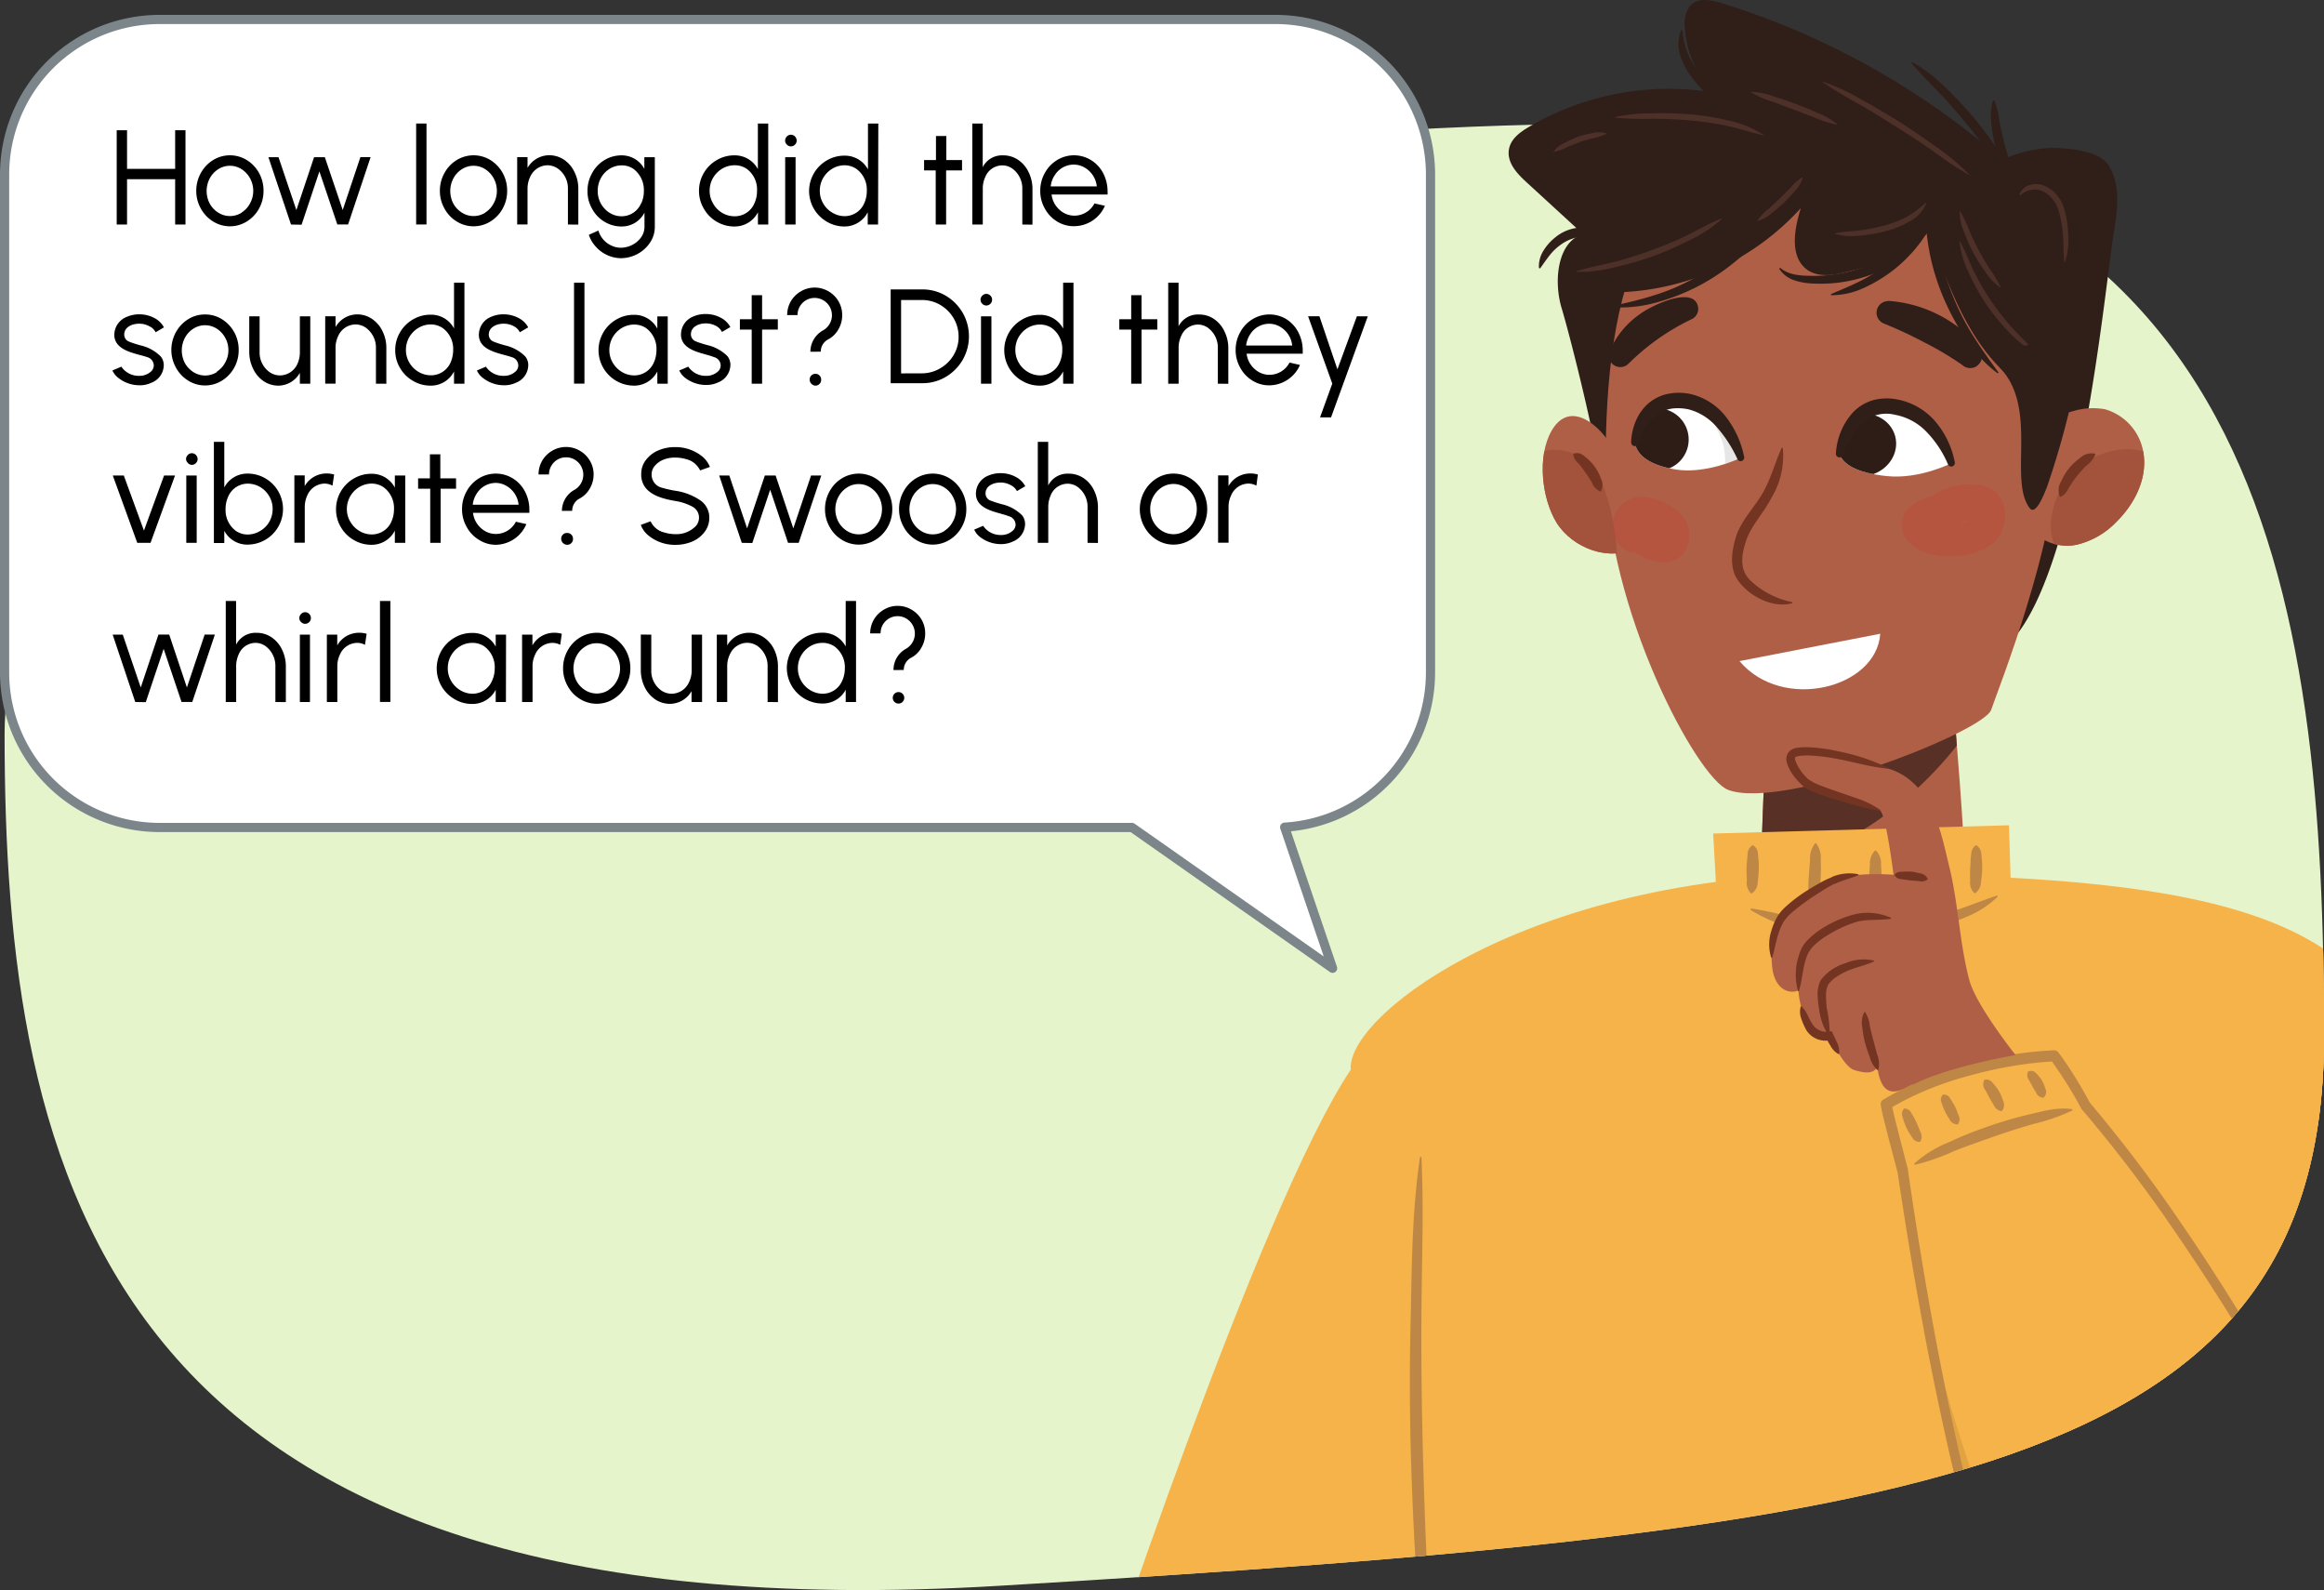 <svg xmlns="http://www.w3.org/2000/svg" xmlns:xlink="http://www.w3.org/1999/xlink" width="379.75" height="259.76" viewBox="0 0 379.75 259.76"><rect x="0" y="0" width="379.75" height="259.76" fill="#333333" stroke="none"/><defs><clipPath id="a"><path d="M379.75,169.41c0,71.27-64.34,80.58-216.62,89.66C16,267.85.75,191.14.75,119.87S161.18,20.18,265.84,20.18,379.75,98.14,379.75,169.41Z" fill="#e6f4cb"/></clipPath><clipPath id="b"><path d="M288.65,119.33s-.89,17.13-.89,24.88,31,14.5,33.44,1.8c0-8.28-1.92-30-1.92-30Z" fill="#b05f47"/></clipPath><clipPath id="c"><path d="M111.81,356.37c5.89,12.61,17.36,21,17.36,21s133.14-72.93,104.2-111.83C210.37,234.59,157.06,282.93,111.81,356.37Z" fill="#f5b34a"/></clipPath><clipPath id="d"><path d="M335.67,172.47c-14.68.56-27.44,7.93-27.44,7.93s18,151.62,67.57,139.92C415.2,311,389.31,242.88,335.67,172.47Z" fill="#f5b34a"/></clipPath><clipPath id="e"><path d="M329.69,75.37c.85-4.51,5.08-7.18,9.12-8.22a11.15,11.15,0,0,1,5.16-.29,8.82,8.82,0,0,1,6.33,7.52c.5,4.1-1.64,8.06-4.39,10.79A13.2,13.2,0,0,1,339.3,89a7.74,7.74,0,0,1-7.06-2.16" fill="#b05f47"/></clipPath><clipPath id="f"><path d="M263.6,73.38c-1.77-3.53-7-8.44-10.1-2.95-2.34,4.14-1.57,11,.84,14.94,2.58,4.16,8.73,6.56,13.13,4" fill="#b05f47"/></clipPath><clipPath id="g"><path d="M319,75.61s-5.33,2.75-10.76,2.16c-5-.53-7.18-2-7.7-3.72-.31-4.13,3.67-7.94,8.5-7.72C317,67.17,319,75.61,319,75.61Z" fill="#fff"/></clipPath><clipPath id="h"><path d="M284.45,74.79s-5.78,2.82-10.94,1.86c-4.72-.87-6-2.65-6.4-4.29,0-4,3.71-7.23,8.33-6.66C283,67.07,284.45,74.79,284.45,74.79Z" fill="#fff"/></clipPath></defs><path d="M379.75,169.41c0,71.27-64.34,80.58-216.62,89.66C16,267.85.75,191.14.75,119.87S161.18,20.18,265.84,20.18,379.75,98.14,379.75,169.41Z" fill="#e6f4cb"/><g clip-path="url(#a)"><path d="M302.56,142.71c-51.21-.32-81.86,22.42-81.86,31.71s174.49,18.63,172.61,3.1C389.75,148.22,357.81,143.05,302.56,142.71Z" fill="#f5b34a"/><path d="M288.65,119.33s-.89,17.13-.89,24.88,31,14.5,33.44,1.8c0-8.28-1.92-30-1.92-30Z" fill="#b05f47"/><g clip-path="url(#b)"><path d="M323.21,105.81a4.08,4.08,0,0,0-3.64-.51,2.78,2.78,0,0,0-2.4.42c-4.53,3-9.12,5.92-13.81,8.57a3.24,3.24,0,0,0-2.22-.71l-1.4.1a3.08,3.08,0,0,0-3.8-.73,42.56,42.56,0,0,1-5.16,2.09c-1.83.43-3.66.94-5.47,1.53-3.68,1.21-3.67,5.6-1.61,7.92a5.57,5.57,0,0,0,1,6.26L282,131.88a4.75,4.75,0,0,0-2.11,1.7c-3.92,1.7-2.73,10.09,1.87,9.62a53,53,0,0,0,28.46-11.74,60.85,60.85,0,0,0,11-11.59c.22-.32.46-.65.7-1q2.07-2.11,4-4.48C328.34,111.33,326.22,106.14,323.21,105.81Z" fill="#593025"/></g><path d="M111.81,356.37c5.89,12.61,17.36,21,17.36,21s133.14-72.93,104.2-111.83C210.37,234.59,157.06,282.93,111.81,356.37Z" fill="#f5b34a"/><g clip-path="url(#c)"><path d="M161.54,356.52a299.38,299.38,0,0,0,52.91-49c7.23-8.54,15-17.92,17-29.26,2.36-13.32-6-22.19-13.94-31.64-3.19-3.79,3-8.86,6.5-5.59,9.5,8.81,17.87,20,17,33.56-.8,12.59-7.83,23.34-15.73,32.73A232.26,232.26,0,0,1,163.15,359,1.47,1.47,0,0,1,161.54,356.52Z" fill="#4d3706" opacity="0.12"/></g><path d="M328.76,151.12l-.48-16.3-48.34,1.35.81,14.58s16.48,5.94,25.39,5.4S328.76,151.12,328.76,151.12Z" fill="#f5b34a"/><path d="M374.24,255.13c-.9-3.65-1.73-7.32-2.46-11-1.45-7.34-2.24-14.8-3.93-22.09-.43-1.83-2.91-1.23-3.07.42-.77,7.79.11,15.6,1.09,23.34.44,3.45.95,6.9,1.55,10.32.63,3.64.9,7.73,2.94,10.86a3.19,3.19,0,0,0,5.89-1.6C376.53,261.92,375.07,258.47,374.24,255.13Z" fill="#4d3706" opacity="0.1"/><path d="M376.08,328.55c1.4-12.88,5.76-155.82,5.76-155.82s-146.2-20.27-161.14,2.05-42.1,104.63-42.1,104.63l53.09-1.55,12.43,48.84S302,340.56,376.08,328.55Z" fill="#f5b34a"/><path d="M232.27,189.11c.4,8.42.06,16.81,0,25.21s.06,16.79.3,25.18.55,16.77,1.09,25.14,1.53,16.69,2,25.12a.12.12,0,0,1-.24,0,166.23,166.23,0,0,1-3.47-25q-.94-12.58-1.35-25.22t-.06-25.25c.16-8.42.25-16.84,1.49-25.21a.12.12,0,0,1,.13-.1A.13.13,0,0,1,232.27,189.11Z" fill="#bf8745"/><path d="M326.42,146.49a16.06,16.06,0,0,1-4.41,3,39.74,39.74,0,0,1-5,1.84,42.66,42.66,0,0,1-10.47,1.77,44.12,44.12,0,0,1-10.58-.87,41.18,41.18,0,0,1-5.14-1.31,18,18,0,0,1-2.44-1,24.78,24.78,0,0,1-2.32-1.27.12.12,0,0,1,0-.17.1.1,0,0,1,.12-.06h0a47.93,47.93,0,0,1,5.1,1.05c1.69.32,3.32.85,5,1,.85.12,1.69.28,2.53.38l2.55.19a24.15,24.15,0,0,0,2.55.09c.85,0,1.7.05,2.55,0a47.13,47.13,0,0,0,10.08-1.5c3.32-.85,6.4-2.2,9.74-3.31h0a.12.12,0,0,1,.15.08A.12.12,0,0,1,326.42,146.49Z" fill="#bf8745"/><path d="M323,138.12c.84.63.72,1.29.81,1.94a14.77,14.77,0,0,1-.1,3.91,2.35,2.35,0,0,1-.88,1.9.19.19,0,0,1-.24,0,2.37,2.37,0,0,1-.66-2c0-.64-.06-1.28,0-1.92s.05-1.27.12-1.91,0-1.27.75-1.93A.2.2,0,0,1,323,138.12Z" fill="#bf8745"/><path d="M286.51,138.12c.84.63.72,1.29.8,1.94a14.22,14.22,0,0,1,.08,2,16,16,0,0,1-.17,1.95,2.35,2.35,0,0,1-.88,1.9.21.21,0,0,1-.25,0,2.36,2.36,0,0,1-.65-2c0-.64-.06-1.28-.05-1.92s.06-1.27.13-1.91-.06-1.27.75-1.93A.2.2,0,0,1,286.51,138.12Z" fill="#bf8745"/><path d="M315.94,137.77a3.9,3.9,0,0,1,.75,2.8,26.15,26.15,0,0,1,0,2.8c-.05.93-.16,1.86-.3,2.78a4.06,4.06,0,0,1-1,2.7.16.16,0,0,1-.22,0l0,0a4.34,4.34,0,0,1-.5-2.82c0-.92,0-1.83.07-2.75s.12-1.82.21-2.74a4.06,4.06,0,0,1,.8-2.74.16.16,0,0,1,.23,0Z" fill="#bf8745"/><path d="M296.76,137.77a3.9,3.9,0,0,1,.75,2.8,26.15,26.15,0,0,1,0,2.8c-.05.93-.16,1.86-.3,2.78a4.11,4.11,0,0,1-1,2.7.16.16,0,0,1-.22,0l0,0a4.34,4.34,0,0,1-.5-2.82c0-.92,0-1.83.07-2.75s.12-1.82.21-2.74a4.06,4.06,0,0,1,.8-2.74.16.16,0,0,1,.23,0Z" fill="#bf8745"/><path d="M306.58,139a2.94,2.94,0,0,1,.78,2.31c.07.77.1,1.54.1,2.31s0,1.55-.11,2.32a3.09,3.09,0,0,1-.77,2.31.16.16,0,0,1-.24,0h0a3.13,3.13,0,0,1-.77-2.31c-.06-.77-.11-1.54-.11-2.32s0-1.54.1-2.31a3,3,0,0,1,.78-2.31A.16.16,0,0,1,306.58,139Z" fill="#bf8745"/><path d="M384.44,159.42c21.82,23.11,39,140.4-5.46,159.36S302.2,155.1,302.2,155.1,362.62,136.32,384.44,159.42Z" fill="#f5b34a"/><path d="M335.67,172.47c-14.68.56-27.44,7.93-27.44,7.93s18,151.62,67.57,139.92C415.2,311,389.31,242.88,335.67,172.47Z" fill="#f5b34a"/><g clip-path="url(#d)"><path d="M315.62,218.47a294,294,0,0,0,26.75,68c5.46,10,11.51,20.85,21.79,27.1,12.07,7.36,24.08,3.06,36.49-.63,5-1.47,7.46,6.2,2.86,8.19-12.41,5.38-26.66,8.81-39.6,2.73-12-5.62-19.67-16.3-25.68-27.27A226.89,226.89,0,0,1,312.58,219,1.55,1.55,0,0,1,315.62,218.47Z" fill="#4d3706" opacity="0.12"/></g><path d="M390.39,269.36a154,154,0,0,0-9.21-23.77c-1.83-3.84-3.71-7.65-5.74-11.39L374,231.38l-1.56-2.79c-1-1.86-2.06-3.72-3.16-5.54q-6.44-11-13.68-21.55a233.08,233.08,0,0,0-15.42-20.27h0a1.36,1.36,0,0,1-.12-.17c-.74-1.4-1.54-2.78-2.39-4.12s-1.74-2.67-2.67-3.91l.74.35a60.49,60.49,0,0,0-7,.79,68,68,0,0,0-6.93,1.55A55.81,55.81,0,0,0,315,178a49,49,0,0,0-6.32,3.16l.42-.85c.05.32.16.82.25,1.25l.32,1.34.68,2.69,1.4,5.39h0v.09c2.38,16.41,5.23,32.75,9,48.89,1.9,8.06,4,16.09,6.39,24a214.9,214.9,0,0,0,8.39,23.38.11.11,0,1,1-.21.09,160.63,160.63,0,0,1-9.4-23.08q-3.84-11.88-6.7-24c-3.81-16.19-6.73-32.57-9.17-49l0,.09-1.42-5.39-.69-2.71-.33-1.37a15,15,0,0,1-.29-1.48.84.84,0,0,1,.41-.85h0a52.14,52.14,0,0,1,6.55-3.3,56.41,56.41,0,0,1,6.91-2.39,66.18,66.18,0,0,1,7.13-1.59,62.5,62.5,0,0,1,7.29-.78.91.91,0,0,1,.74.35c1,1.34,1.89,2.68,2.75,4.07s1.68,2.79,2.44,4.24l-.12-.18a237.24,237.24,0,0,1,15.48,20.5q7.23,10.59,13.66,21.7c1.1,1.84,2.12,3.71,3.16,5.59l1.55,2.8,1.49,2.85c2,3.78,3.81,7.65,5.58,11.55a118.89,118.89,0,0,1,8.23,24.27.11.11,0,0,1-.09.13A.13.13,0,0,1,390.39,269.36Z" fill="#bf8745"/><path d="M338.61,181.42a32.41,32.41,0,0,1-6.45,2.22c-2.16.64-4.31,1.31-6.43,2.06s-4.25,1.49-6.35,2.31a34.84,34.84,0,0,1-6.42,2.26.11.11,0,0,1-.14-.09.11.11,0,0,1,0-.11,19.08,19.08,0,0,1,5.89-3.58c2.08-1,4.22-1.8,6.39-2.55s4.37-1.39,6.6-1.91,4.45-1.17,6.84-.84a.12.12,0,0,1,.1.14A.11.11,0,0,1,338.61,181.42Z" fill="#bf8745"/><path d="M324.34,176.38c.9-.11,1.12.38,1.47.75a6.9,6.9,0,0,1,1.48,2.66,1.53,1.53,0,0,1-.13,1.65.2.2,0,0,1-.21.07,1.67,1.67,0,0,1-1.17-1c-.24-.39-.48-.78-.7-1.18s-.43-.79-.64-1.21a1.55,1.55,0,0,1-.27-1.55A.19.19,0,0,1,324.34,176.38Z" fill="#bf8745"/><path d="M331.53,175c.84-.21,1.05.23,1.37.53a5.12,5.12,0,0,1,.8,1.05,5.29,5.29,0,0,1,.5,1.23,1.21,1.21,0,0,1-.22,1.44.22.22,0,0,1-.21.07h0a1.36,1.36,0,0,1-1.07-.85c-.2-.33-.41-.64-.6-1s-.36-.65-.53-1a1.29,1.29,0,0,1-.2-1.36h0A.22.22,0,0,1,331.53,175Z" fill="#bf8745"/><path d="M317.57,178.8c.87.06,1,.52,1.23.88a9.63,9.63,0,0,1,.68,1.15,9.05,9.05,0,0,1,.5,1.25,1.43,1.43,0,0,1,0,1.51.23.23,0,0,1-.21.1,1.46,1.46,0,0,1-1.23-.88,10.21,10.21,0,0,1-.68-1.15,9,9,0,0,1-.51-1.24c-.12-.43-.43-.78.05-1.52A.25.25,0,0,1,317.57,178.8Z" fill="#bf8745"/><path d="M311.31,181.09c.88.19.95.68,1.21,1.09s.47.85.68,1.29.38.89.55,1.34a1.68,1.68,0,0,1,.07,1.63.2.2,0,0,1-.2.11c-.85-.08-1.05-.56-1.34-1a9.5,9.5,0,0,1-.76-1.31,9.36,9.36,0,0,1-.53-1.42c-.13-.5-.43-.93.1-1.67A.25.25,0,0,1,311.31,181.09Z" fill="#bf8745"/></g><path d="M26.08,3.18H208.42a25.33,25.33,0,0,1,25.33,25.33v81.34a25.33,25.33,0,0,1-23.83,25.28l7.83,23.05-32.77-23H26.08A25.33,25.33,0,0,1,.75,109.85V28.51A25.33,25.33,0,0,1,26.08,3.18Z" fill="#fff" stroke="#7b858a" stroke-linecap="round" stroke-linejoin="round" stroke-width="1.5"/><path d="M30.31,21.28v15.4H28.62v-7.4H20.76v7.4H19.07V21.28h1.69v6.3h7.86v-6.3Z"/><path d="M34.82,36.18a5.64,5.64,0,0,1-2-2.11,5.87,5.87,0,0,1-.75-2.89,6,6,0,0,1,.75-2.92,5.71,5.71,0,0,1,2-2.11,5.26,5.26,0,0,1,5.51,0,5.74,5.74,0,0,1,2,2.11,5.94,5.94,0,0,1,.73,2.92,5.86,5.86,0,0,1-.73,2.89,5.66,5.66,0,0,1-2,2.11,5.2,5.2,0,0,1-5.51,0Zm4.68-1.47a4,4,0,0,0,1.37-1.51,4.15,4.15,0,0,0,.51-2,4.24,4.24,0,0,0-.51-2.05,4.07,4.07,0,0,0-1.38-1.5,3.52,3.52,0,0,0-3.84,0,4,4,0,0,0-1.38,1.5,4.43,4.43,0,0,0,0,4.11,4,4,0,0,0,1.4,1.48,3.56,3.56,0,0,0,3.82,0Z"/><path d="M47.55,36.68l-3.69-11h1.65l2.92,8.64,2.89-8.64h1.76L56,34.31l2.89-8.64h1.67l-3.68,11H55.12L52.19,28l-2.91,8.71Z"/><path d="M68,20.18h1.69V36.67H68Z"/><path d="M74.63,36.18a5.49,5.49,0,0,1-2-2.11,5.77,5.77,0,0,1-.75-2.89,5.85,5.85,0,0,1,.75-2.92,5.56,5.56,0,0,1,2-2.11,5.26,5.26,0,0,1,5.51,0,5.74,5.74,0,0,1,2,2.11,5.94,5.94,0,0,1,.73,2.92,5.86,5.86,0,0,1-.73,2.89,5.66,5.66,0,0,1-2,2.11,5.2,5.2,0,0,1-5.51,0Zm4.68-1.47a4,4,0,0,0,1.37-1.51,4.15,4.15,0,0,0,.51-2,4.24,4.24,0,0,0-.51-2.05,4.07,4.07,0,0,0-1.38-1.5,3.52,3.52,0,0,0-3.84,0,4,4,0,0,0-1.38,1.5,4.43,4.43,0,0,0,0,4.11,4,4,0,0,0,1.4,1.48,3.56,3.56,0,0,0,3.82,0Z"/><path d="M92.8,36.68V30.84a3.94,3.94,0,0,0-1.66-3.31A3,3,0,0,0,89.45,27a3.14,3.14,0,0,0-2.82,1.9,4.44,4.44,0,0,0-.43,1.93v5.84H84.51v-11H86.2v1.76a4.11,4.11,0,0,1,3.48-2.07,4.34,4.34,0,0,1,2.49.74,5.06,5.06,0,0,1,1.7,2,6.09,6.09,0,0,1,.63,2.7v5.89Z"/><path d="M107,37.05a4.55,4.55,0,0,1-.78,2.58,5.66,5.66,0,0,1-2.07,1.87,5.84,5.84,0,0,1-2.73.68,5.59,5.59,0,0,1-4.06-1.88,5.26,5.26,0,0,1-1.14-1.94l1.56-.7a3.88,3.88,0,0,0,2.09,2.44,3.49,3.49,0,0,0,1.55.37,4.15,4.15,0,0,0,3.34-1.7,3,3,0,0,0,.55-1.72V34.74A4.17,4.17,0,0,1,101.56,37a5.35,5.35,0,0,1-2.81-.79,5.44,5.44,0,0,1-2-2.11A5.67,5.67,0,0,1,96,31.18a5.77,5.77,0,0,1,.76-2.91,5.51,5.51,0,0,1,2-2.11,5.34,5.34,0,0,1,2.81-.78,4.19,4.19,0,0,1,3.72,2.21V25.68H107Zm-2.23-3.8a4.75,4.75,0,0,0,.44-2.07,4.29,4.29,0,0,0-1.72-3.6,3.28,3.28,0,0,0-1.88-.56,3.66,3.66,0,0,0-2,.56,4,4,0,0,0-1.42,1.51,4.26,4.26,0,0,0-.52,2.09,4.2,4.2,0,0,0,.52,2.08,4.07,4.07,0,0,0,1.43,1.51,3.65,3.65,0,0,0,2,.56A3.44,3.44,0,0,0,104.74,33.25Z"/><path d="M125.54,36.68h-1.69v-2A4.26,4.26,0,0,1,120,37a5.61,5.61,0,0,1-2.9-.79A5.7,5.7,0,0,1,115,34.07a5.6,5.6,0,0,1-.78-2.89,5.69,5.69,0,0,1,.78-2.91,5.77,5.77,0,0,1,2.11-2.11,5.6,5.6,0,0,1,2.9-.78,4.26,4.26,0,0,1,3.83,2.25V20.18h1.69Zm-2.29-3.41a4.81,4.81,0,0,0,.45-2.09A4.18,4.18,0,0,0,122,27.57,3.48,3.48,0,0,0,120,27a3.94,3.94,0,0,0-2,.56,4.23,4.23,0,0,0-1.49,1.51,4.08,4.08,0,0,0-.55,2.09,3.93,3.93,0,0,0,.56,2.08A4.07,4.07,0,0,0,118,34.77a3.93,3.93,0,0,0,2,.56A3.47,3.47,0,0,0,123.25,33.27Z"/><path d="M128.57,23.62a.92.92,0,0,1-.28-.65,1,1,0,0,1,.28-.67.91.91,0,0,1,.66-.29.94.94,0,0,1,.68.29,1,1,0,0,1,.27.67.91.91,0,0,1-.27.65.94.94,0,0,1-.68.29A.91.91,0,0,1,128.57,23.62ZM130,25.68v11h-1.7v-11Z"/><path d="M143.48,36.68h-1.69v-2A4.26,4.26,0,0,1,138,37a5.61,5.61,0,0,1-2.9-.79,5.79,5.79,0,0,1-2.89-5,5.79,5.79,0,0,1,2.89-5,5.6,5.6,0,0,1,2.9-.78,4.26,4.26,0,0,1,3.83,2.25V20.18h1.69Zm-2.29-3.41a4.81,4.81,0,0,0,.45-2.09,4.2,4.2,0,0,0-1.73-3.61A3.51,3.51,0,0,0,138,27a3.94,3.94,0,0,0-2,.56,4.23,4.23,0,0,0-1.49,1.51,4.08,4.08,0,0,0-.55,2.09,3.93,3.93,0,0,0,.56,2.08,4,4,0,0,0,1.5,1.51,3.87,3.87,0,0,0,2,.56A3.47,3.47,0,0,0,141.19,33.27Z"/><path d="M154.6,27.84v8.84H152.9V27.84H151V26.15h1.94V22.22h1.69v3.93h2.57v1.69Z"/><path d="M167.05,36.68V30.85a4,4,0,0,0-1.63-3.31,2.82,2.82,0,0,0-1.63-.52A3,3,0,0,0,161,28.91a4.44,4.44,0,0,0-.41,1.94v5.83h-1.71V20.18h1.7v7.13a3.53,3.53,0,0,1,3.31-1.93,4.3,4.3,0,0,1,2.47.73,5,5,0,0,1,1.71,2,6.18,6.18,0,0,1,.64,2.71v5.88Z"/><path d="M172.73,36.18a5.49,5.49,0,0,1-2-2.11,5.77,5.77,0,0,1-.75-2.89,5.85,5.85,0,0,1,.75-2.92,5.56,5.56,0,0,1,2-2.11,5.31,5.31,0,0,1,5.54,0,5.46,5.46,0,0,1,2,2.16,6.39,6.39,0,0,1,.71,3,2.91,2.91,0,0,1,0,.47h-9.15a4,4,0,0,0,2,3,3.54,3.54,0,0,0,1.75.45,3.7,3.7,0,0,0,3.26-2l1.71.39a5.52,5.52,0,0,1-5,3.33A5.09,5.09,0,0,1,172.73,36.18Zm6.49-5.73a4,4,0,0,0-2-3.08,3.47,3.47,0,0,0-1.78-.48,3.67,3.67,0,0,0-3.11,1.76,3.94,3.94,0,0,0-.64,1.8Z"/><path d="M19.37,61.76a3.12,3.12,0,0,1-1-1.24l1.46-.62a3.41,3.41,0,0,0,2.84,1.5,2.78,2.78,0,0,0,2.11-.81,1.38,1.38,0,0,0,.35-.93,1.45,1.45,0,0,0-1.08-1.32A12.65,12.65,0,0,0,22.85,58l-.22-.07c-1.71-.45-2.81-.92-3.46-1.75a2.4,2.4,0,0,1-.49-1.53,3.17,3.17,0,0,1,2.05-2.89,4.92,4.92,0,0,1,2-.41,5.18,5.18,0,0,1,2.45.58,3.66,3.66,0,0,1,1.61,1.55l-1.36.8a2.21,2.21,0,0,0-1.06-1,3.38,3.38,0,0,0-1.59-.4c-1.38,0-2.48.66-2.48,1.77a1.23,1.23,0,0,0,.89,1.2c.27.11.64.24,1.14.39l.62.18a6.78,6.78,0,0,1,3.31,1.81,2.26,2.26,0,0,1,.5,1.47v0a3.12,3.12,0,0,1-2,2.82,4.44,4.44,0,0,1-1.95.42A5.58,5.58,0,0,1,19.37,61.76Z"/><path d="M30.76,62.18a5.64,5.64,0,0,1-2-2.11A5.87,5.87,0,0,1,28,57.18a6,6,0,0,1,.75-2.92,5.71,5.71,0,0,1,2-2.11,5.11,5.11,0,0,1,2.75-.78,5.2,5.2,0,0,1,2.77.78,5.79,5.79,0,0,1,2,2.11A5.94,5.94,0,0,1,39,57.18a5.86,5.86,0,0,1-.73,2.89,5.72,5.72,0,0,1-2,2.11,5.21,5.21,0,0,1-2.77.79A5.12,5.12,0,0,1,30.76,62.18Zm4.68-1.47a4,4,0,0,0,1.37-1.51,4,4,0,0,0,.51-2,4.13,4.13,0,0,0-.51-2,4.07,4.07,0,0,0-1.38-1.5,3.52,3.52,0,0,0-3.84,0,4,4,0,0,0-1.38,1.5,4.43,4.43,0,0,0,0,4.11,4.07,4.07,0,0,0,1.4,1.48,3.56,3.56,0,0,0,3.82,0Z"/><path d="M42.42,51.68V57.5a3.93,3.93,0,0,0,1.65,3.31,3,3,0,0,0,1.7.52,3.16,3.16,0,0,0,2.84-1.91A4.53,4.53,0,0,0,49,57.5V51.68h1.7v11H49V60.91A4.07,4.07,0,0,1,45.54,63a4.34,4.34,0,0,1-2.48-.74,5,5,0,0,1-1.69-2,6.22,6.22,0,0,1-.64-2.72V51.68Z"/><path d="M61.43,62.68V56.84a4,4,0,0,0-1.66-3.31A3,3,0,0,0,58.08,53a3.14,3.14,0,0,0-2.82,1.9,4.3,4.3,0,0,0-.43,1.93v5.84H53.14v-11h1.69v1.76a4.11,4.11,0,0,1,3.48-2.07,4.28,4.28,0,0,1,2.48.74,5,5,0,0,1,1.71,2,6.09,6.09,0,0,1,.63,2.7v5.89Z"/><path d="M75.89,62.68h-1.7v-2A4.23,4.23,0,0,1,70.36,63a5.6,5.6,0,0,1-2.89-.79,5.7,5.7,0,0,1-2.11-2.11,5.6,5.6,0,0,1-.78-2.89,5.69,5.69,0,0,1,.78-2.91,5.77,5.77,0,0,1,2.11-2.11,5.6,5.6,0,0,1,2.89-.78,4.23,4.23,0,0,1,3.83,2.25V46.18h1.7ZM73.6,59.27a5,5,0,0,0,.45-2.09,4.21,4.21,0,0,0-1.74-3.61A3.49,3.49,0,0,0,70.38,53a3.93,3.93,0,0,0-2,.56,4.25,4.25,0,0,0-1.5,1.51,4.18,4.18,0,0,0-.55,2.09,4,4,0,0,0,.56,2.08,4.1,4.1,0,0,0,1.5,1.51,3.92,3.92,0,0,0,2,.56A3.48,3.48,0,0,0,73.6,59.27Z"/><path d="M78.93,61.76a3.12,3.12,0,0,1-1-1.24l1.47-.62a3.4,3.4,0,0,0,2.84,1.5,2.79,2.79,0,0,0,2.11-.81,1.37,1.37,0,0,0,.34-.93,1.44,1.44,0,0,0-1.08-1.32A12.33,12.33,0,0,0,82.42,58l-.22-.07c-1.72-.45-2.82-.92-3.47-1.75a2.39,2.39,0,0,1-.48-1.53,3.15,3.15,0,0,1,2-2.89,4.85,4.85,0,0,1,2-.41,5.14,5.14,0,0,1,2.44.58,3.64,3.64,0,0,1,1.62,1.55l-1.37.8a2.23,2.23,0,0,0-1-1,3.42,3.42,0,0,0-1.6-.4c-1.37,0-2.47.66-2.47,1.77a1.23,1.23,0,0,0,.89,1.2,11.51,11.51,0,0,0,1.13.39l.63.18a6.83,6.83,0,0,1,3.31,1.81,2.25,2.25,0,0,1,.49,1.47v0a3.13,3.13,0,0,1-2,2.82,4.52,4.52,0,0,1-2,.42A5.6,5.6,0,0,1,78.93,61.76Z"/><path d="M93.8,46.18h1.7V62.67H93.8Z"/><path d="M109.11,62.68h-1.7v-2A4.24,4.24,0,0,1,103.58,63a5.81,5.81,0,0,1-5.78-5.79,5.79,5.79,0,0,1,2.89-5,5.6,5.6,0,0,1,2.89-.78,4.24,4.24,0,0,1,3.83,2.26v-2h1.7Zm-2.29-3.41a5,5,0,0,0,.45-2.09,4.21,4.21,0,0,0-1.74-3.61,3.48,3.48,0,0,0-1.92-.55,4,4,0,0,0-2,.56,4.23,4.23,0,0,0-1.49,1.51,4.18,4.18,0,0,0-.55,2.09,4,4,0,0,0,.56,2.08,4.18,4.18,0,0,0,1.5,1.51,3.93,3.93,0,0,0,2,.56A3.48,3.48,0,0,0,106.82,59.27Z"/><path d="M112,61.76a3.12,3.12,0,0,1-1-1.24l1.47-.62a3.4,3.4,0,0,0,2.84,1.5,2.79,2.79,0,0,0,2.11-.81,1.37,1.37,0,0,0,.34-.93,1.44,1.44,0,0,0-1.08-1.32,12.33,12.33,0,0,0-1.23-.39l-.22-.07c-1.72-.45-2.82-.92-3.47-1.75a2.39,2.39,0,0,1-.48-1.53,3.15,3.15,0,0,1,2-2.89,4.85,4.85,0,0,1,2-.41,5.14,5.14,0,0,1,2.44.58,3.64,3.64,0,0,1,1.62,1.55l-1.37.8a2.19,2.19,0,0,0-1-1,3.42,3.42,0,0,0-1.6-.4c-1.37,0-2.47.66-2.47,1.77a1.23,1.23,0,0,0,.89,1.2c.26.11.64.24,1.13.39l.63.18a6.83,6.83,0,0,1,3.31,1.81,2.25,2.25,0,0,1,.49,1.47v0a3.13,3.13,0,0,1-2,2.82,4.52,4.52,0,0,1-2,.42A5.6,5.6,0,0,1,112,61.76Z"/><path d="M124.53,53.84v8.84h-1.7V53.84H120.9V52.15h1.93V48.22h1.7v3.93h2.57v1.69Z"/><path d="M132.42,57.46a4,4,0,0,1,2.09-3.5,2.83,2.83,0,0,0-1.39-5.29,2.77,2.77,0,0,0-2.42,1.39,2.67,2.67,0,0,0-.38,1.41h-1.69a4.44,4.44,0,0,1,.6-2.26,4.55,4.55,0,0,1,1.64-1.62,4.45,4.45,0,0,1,4.5,0,4.45,4.45,0,0,1,2.25,3.88A4.56,4.56,0,0,1,137,53.8a4.17,4.17,0,0,1-1.68,1.65,2.23,2.23,0,0,0-1.2,2ZM132.3,62a.93.93,0,0,1,.95-.93.92.92,0,0,1,.93.93.94.94,0,0,1-.93,1A1,1,0,0,1,132.3,62Z"/><path d="M150.63,47.28a7.49,7.49,0,0,1,3.86,1,7.8,7.8,0,0,1,2.81,2.81,7.73,7.73,0,0,1,0,7.71,7.78,7.78,0,0,1-2.81,2.8,7.41,7.41,0,0,1-3.86,1h-5.09V47.28Zm0,13.71a5.84,5.84,0,0,0,3-.82A6,6,0,0,0,155.83,58a5.77,5.77,0,0,0,.81-3,5.89,5.89,0,0,0-.81-3,6.13,6.13,0,0,0-2.19-2.19,5.92,5.92,0,0,0-3-.8h-3.4V61Z"/><path d="M160.51,49.62a.89.89,0,0,1-.29-.65.93.93,0,0,1,.29-.67.88.88,0,0,1,.66-.29.93.93,0,0,1,.67.29.91.91,0,0,1,.27.67.87.87,0,0,1-.27.65.93.93,0,0,1-.67.29A.88.88,0,0,1,160.51,49.62ZM162,51.68v11h-1.7v-11Z"/><path d="M175.41,62.68h-1.69v-2A4.23,4.23,0,0,1,169.89,63a5.6,5.6,0,0,1-2.89-.79,5.77,5.77,0,0,1-2.9-5,5.77,5.77,0,0,1,2.9-5,5.6,5.6,0,0,1,2.89-.78,4.23,4.23,0,0,1,3.83,2.25V46.18h1.69Zm-2.28-3.41a5,5,0,0,0,.45-2.09,4.21,4.21,0,0,0-1.74-3.61,3.49,3.49,0,0,0-1.93-.55,3.9,3.9,0,0,0-2,.56,4.13,4.13,0,0,0-2,3.6,4.17,4.17,0,0,0,2.06,3.59,3.92,3.92,0,0,0,2,.56A3.48,3.48,0,0,0,173.13,59.27Z"/><path d="M186.53,53.84v8.84h-1.69V53.84H182.9V52.15h1.94V48.22h1.69v3.93h2.58v1.69Z"/><path d="M199,62.68V56.85a4,4,0,0,0-1.63-3.31,2.87,2.87,0,0,0-1.64-.52A3,3,0,0,0,193,54.91a4.44,4.44,0,0,0-.41,1.94v5.83h-1.7V46.18h1.69v7.13a3.53,3.53,0,0,1,3.31-1.93,4.33,4.33,0,0,1,2.48.73,5.06,5.06,0,0,1,1.7,2,6.18,6.18,0,0,1,.64,2.71v5.88Z"/><path d="M204.66,62.18a5.49,5.49,0,0,1-2-2.11,5.77,5.77,0,0,1-.75-2.89,5.85,5.85,0,0,1,.75-2.92,5.56,5.56,0,0,1,2-2.11,5.33,5.33,0,0,1,5.55,0,5.51,5.51,0,0,1,1.95,2.16,6.39,6.39,0,0,1,.71,3c0,.21,0,.37,0,.47H203.7a4,4,0,0,0,2,3,3.54,3.54,0,0,0,1.75.45,3.69,3.69,0,0,0,3.26-2l1.71.39a5.52,5.52,0,0,1-5,3.33A5.12,5.12,0,0,1,204.66,62.18Zm6.49-5.73a4,4,0,0,0-2-3.08,3.47,3.47,0,0,0-1.78-.48,3.67,3.67,0,0,0-3.11,1.76,4.18,4.18,0,0,0-.64,1.8Z"/><path d="M223.5,51.68l-6,16.5h-1.8l2-5.51-3.95-11h1.85l2.94,8.67,3.18-8.67Z"/><path d="M22.43,88.68l-4-11h1.8l3.29,9,3.29-9H28.6l-4,11Z"/><path d="M30.69,75.62A.89.89,0,0,1,30.4,75a.93.93,0,0,1,.29-.67.88.88,0,0,1,.66-.29.93.93,0,0,1,.67.29,1,1,0,0,1,.27.67.91.91,0,0,1-.27.65.93.93,0,0,1-.67.29A.88.88,0,0,1,30.69,75.62Zm1.45,2.06v11h-1.7v-11Z"/><path d="M43.36,78.15a5.77,5.77,0,0,1,2.11,2.11,5.81,5.81,0,0,1-5,8.71,4.23,4.23,0,0,1-3.82-2.26v2h-1.7V72.18h1.7v7.45a4.23,4.23,0,0,1,3.82-2.26A5.66,5.66,0,0,1,43.36,78.15Zm-.87,8.6A4,4,0,0,0,44,85.25a4.17,4.17,0,0,0,.55-2.08A4,4,0,0,0,44,81.08a4.18,4.18,0,0,0-1.49-1.52,4.05,4.05,0,0,0-2-.55,3.47,3.47,0,0,0-3.2,2.07,4.78,4.78,0,0,0-.45,2.09,4.2,4.2,0,0,0,1.74,3.6,3.42,3.42,0,0,0,1.91.55A3.92,3.92,0,0,0,42.49,86.75Z"/><path d="M54.33,79.34A2.75,2.75,0,0,0,53.06,79a3.13,3.13,0,0,0-2.83,1.9,4.47,4.47,0,0,0-.43,1.93v5.83H48.1v-11h1.69v1.75a4.1,4.1,0,0,1,3.5-2.06,4.29,4.29,0,0,1,1.31.17Z"/><path d="M66.22,88.68h-1.7v-2A4.24,4.24,0,0,1,60.69,89a5.6,5.6,0,0,1-2.89-.79,5.7,5.7,0,0,1-2.11-2.11,5.6,5.6,0,0,1-.78-2.89,5.68,5.68,0,0,1,.78-2.92,5.77,5.77,0,0,1,2.11-2.11,5.6,5.6,0,0,1,2.89-.78,4.24,4.24,0,0,1,3.83,2.26V77.68h1.7Zm-2.29-3.41a4.81,4.81,0,0,0,.45-2.09,4.21,4.21,0,0,0-1.74-3.61A3.48,3.48,0,0,0,60.72,79a4,4,0,0,0-2,.56,4.23,4.23,0,0,0-1.49,1.51,4.18,4.18,0,0,0-.55,2.09,3.94,3.94,0,0,0,.57,2.08,4.15,4.15,0,0,0,1.49,1.51,3.93,3.93,0,0,0,2,.56A3.48,3.48,0,0,0,63.93,85.27Z"/><path d="M72,79.84v8.84h-1.7V79.84H68.32V78.15h1.93V74.22h1.7v3.93h2.57v1.69Z"/><path d="M78.25,88.18a5.49,5.49,0,0,1-2-2.11,5.77,5.77,0,0,1-.75-2.89,5.85,5.85,0,0,1,.75-2.92,5.56,5.56,0,0,1,2-2.11,5.31,5.31,0,0,1,5.54,0,5.46,5.46,0,0,1,2,2.16,6.39,6.39,0,0,1,.71,3c0,.21,0,.37,0,.47H77.29a4,4,0,0,0,2,3,3.54,3.54,0,0,0,1.75.45,3.69,3.69,0,0,0,3.26-2l1.71.39A5.52,5.52,0,0,1,81,89,5.12,5.12,0,0,1,78.25,88.18Zm6.49-5.73a4,4,0,0,0-2-3.08A3.47,3.47,0,0,0,81,78.89a3.67,3.67,0,0,0-3.11,1.76,4.06,4.06,0,0,0-.64,1.8Z"/><path d="M91.82,83.46A3.93,3.93,0,0,1,93.91,80a2.85,2.85,0,0,0,0-4.91,2.72,2.72,0,0,0-1.4-.38,2.76,2.76,0,0,0-2.42,1.39,2.67,2.67,0,0,0-.38,1.41H88a4.44,4.44,0,0,1,.6-2.26,4.55,4.55,0,0,1,1.64-1.62,4.45,4.45,0,0,1,4.5,0,4.47,4.47,0,0,1,1.64,1.62A4.36,4.36,0,0,1,97,77.47a4.56,4.56,0,0,1-.62,2.33,4.17,4.17,0,0,1-1.68,1.65,2.23,2.23,0,0,0-1.2,2ZM91.7,88a.93.93,0,0,1,1-.93.92.92,0,0,1,.93.93.94.94,0,0,1-.93,1A1,1,0,0,1,91.7,88Z"/><path d="M105.93,87.46a4,4,0,0,1-1.22-1.71l1.6-.59A3.3,3.3,0,0,0,108.6,87a6,6,0,0,0,1.74.26,4.42,4.42,0,0,0,3.34-1.3,2.06,2.06,0,0,0,.54-1.41,2,2,0,0,0-1.08-1.78,8.75,8.75,0,0,0-2.8-.93c-2.32-.39-3.93-1-4.85-2.15a3.43,3.43,0,0,1-.71-2.25,3.65,3.65,0,0,1,.77-2.3,4.92,4.92,0,0,1,2-1.55,6.79,6.79,0,0,1,2.75-.55,6.94,6.94,0,0,1,4.4,1.49A4.21,4.21,0,0,1,116,76.28l-1.6.57A3.4,3.4,0,0,0,112.09,75a6.38,6.38,0,0,0-1.75-.25h-.07a5,5,0,0,0-1.85.34,3.6,3.6,0,0,0-1.41,1,2.06,2.06,0,0,0-.53,1.4,2.19,2.19,0,0,0,1.74,2.2,17,17,0,0,0,2.12.48,9.68,9.68,0,0,1,4,1.51,3.38,3.38,0,0,1,1.56,2.92,3.73,3.73,0,0,1-.76,2.29,5,5,0,0,1-2,1.57,7.11,7.11,0,0,1-2.78.55A6.85,6.85,0,0,1,105.93,87.46Z"/><path d="M121.21,88.68l-3.69-11h1.65l2.91,8.64,2.9-8.64h1.76l2.89,8.64,2.9-8.64h1.67l-3.69,11h-1.74L125.85,80l-2.92,8.71Z"/><path d="M137.56,88.18a5.49,5.49,0,0,1-2-2.11,5.77,5.77,0,0,1-.75-2.89,5.85,5.85,0,0,1,.75-2.92,5.56,5.56,0,0,1,2-2.11,5.26,5.26,0,0,1,5.51,0,5.74,5.74,0,0,1,2,2.11,5.94,5.94,0,0,1,.73,2.92,5.86,5.86,0,0,1-.73,2.89,5.66,5.66,0,0,1-2,2.11,5.2,5.2,0,0,1-5.51,0Zm4.68-1.47a4,4,0,0,0,1.37-1.51,4.15,4.15,0,0,0,.51-2,4.24,4.24,0,0,0-.51-2.05,4.07,4.07,0,0,0-1.38-1.5,3.48,3.48,0,0,0-1.92-.57,3.43,3.43,0,0,0-1.92.57,4,4,0,0,0-1.38,1.5,4.36,4.36,0,0,0,0,4.11,4,4,0,0,0,1.4,1.48,3.56,3.56,0,0,0,3.82,0Z"/><path d="M149.66,88.18a5.49,5.49,0,0,1-2-2.11,5.77,5.77,0,0,1-.75-2.89,5.85,5.85,0,0,1,.75-2.92,5.56,5.56,0,0,1,2-2.11,5.26,5.26,0,0,1,5.51,0,5.74,5.74,0,0,1,2,2.11,5.94,5.94,0,0,1,.73,2.92,5.86,5.86,0,0,1-.73,2.89,5.66,5.66,0,0,1-2,2.11,5.2,5.2,0,0,1-5.51,0Zm4.68-1.47a4,4,0,0,0,1.37-1.51,4.15,4.15,0,0,0,.51-2,4.24,4.24,0,0,0-.51-2.05,4.07,4.07,0,0,0-1.38-1.5,3.48,3.48,0,0,0-1.92-.57,3.43,3.43,0,0,0-1.92.57,4,4,0,0,0-1.38,1.5,4.43,4.43,0,0,0,0,4.11,4,4,0,0,0,1.4,1.48,3.56,3.56,0,0,0,3.82,0Z"/><path d="M160.19,87.76a3.12,3.12,0,0,1-1-1.24l1.46-.62a3.41,3.41,0,0,0,2.84,1.5,2.78,2.78,0,0,0,2.11-.81,1.33,1.33,0,0,0,.35-.93,1.45,1.45,0,0,0-1.08-1.32,12.65,12.65,0,0,0-1.24-.39l-.21-.07c-1.72-.45-2.82-.92-3.47-1.75a2.39,2.39,0,0,1-.48-1.53,3.16,3.16,0,0,1,2-2.89,4.92,4.92,0,0,1,2-.41,5.18,5.18,0,0,1,2.45.58,3.66,3.66,0,0,1,1.61,1.55l-1.36.8a2.21,2.21,0,0,0-1.06-1,3.35,3.35,0,0,0-1.59-.4c-1.38,0-2.48.66-2.48,1.77a1.23,1.23,0,0,0,.89,1.2c.27.11.64.24,1.14.39l.62.18a6.82,6.82,0,0,1,3.32,1.81,2.25,2.25,0,0,1,.49,1.47v0a3.13,3.13,0,0,1-2,2.82,4.52,4.52,0,0,1-2,.42A5.58,5.58,0,0,1,160.19,87.76Z"/><path d="M177.71,88.68V82.85a4,4,0,0,0-1.63-3.31,2.83,2.83,0,0,0-1.64-.52,3,3,0,0,0-2.75,1.89,4.58,4.58,0,0,0-.4,1.94v5.83h-1.71V72.18h1.7v7.13a3.52,3.52,0,0,1,3.31-1.93,4.3,4.3,0,0,1,2.47.73,5,5,0,0,1,1.71,2,6.32,6.32,0,0,1,.64,2.71v5.88Z"/><path d="M189,88.18a5.64,5.64,0,0,1-2-2.11,5.87,5.87,0,0,1-.75-2.89,6,6,0,0,1,.75-2.92,5.71,5.71,0,0,1,2-2.11,5.11,5.11,0,0,1,2.75-.78,5.18,5.18,0,0,1,2.77.78,5.79,5.79,0,0,1,2,2.11,6,6,0,0,1,.74,2.92,5.86,5.86,0,0,1-.74,2.89,5.72,5.72,0,0,1-2,2.11,5.19,5.19,0,0,1-2.77.79A5.12,5.12,0,0,1,189,88.18Zm4.68-1.47a4.19,4.19,0,0,0,1.88-3.53,4.23,4.23,0,0,0-.5-2.05,4.18,4.18,0,0,0-1.39-1.5,3.52,3.52,0,0,0-3.84,0,4.15,4.15,0,0,0-1.38,1.5,4.23,4.23,0,0,0-.5,2.05,4.15,4.15,0,0,0,.52,2.06,4,4,0,0,0,1.39,1.48,3.55,3.55,0,0,0,1.89.55A3.51,3.51,0,0,0,193.65,86.71Z"/><path d="M205.3,79.34A2.75,2.75,0,0,0,204,79a3.12,3.12,0,0,0-2.82,1.9,4.33,4.33,0,0,0-.43,1.93v5.83h-1.71v-11h1.7v1.75a4.07,4.07,0,0,1,3.49-2.06,4.29,4.29,0,0,1,1.31.17Z"/><path d="M22.1,114.68l-3.69-11h1.65L23,112.31l2.89-8.64h1.76l2.89,8.64,2.9-8.64h1.67l-3.69,11H29.66L26.74,106l-2.92,8.71Z"/><path d="M45,114.68v-5.83a4,4,0,0,0-1.63-3.31,2.83,2.83,0,0,0-1.64-.52A3,3,0,0,0,39,106.91a4.59,4.59,0,0,0-.41,1.94v5.83h-1.7V98.18h1.69v7.13a3.54,3.54,0,0,1,3.32-1.93,4.32,4.32,0,0,1,2.47.73,5,5,0,0,1,1.71,2,6.31,6.31,0,0,1,.63,2.71v5.88Z"/><path d="M49.2,101.62a.89.89,0,0,1-.29-.65.93.93,0,0,1,.29-.67.91.91,0,0,1,.66-.29.93.93,0,0,1,.67.29.91.91,0,0,1,.27.67.87.87,0,0,1-.27.65.93.93,0,0,1-.67.29A.91.91,0,0,1,49.2,101.62Zm1.45,2.06v11H49v-11Z"/><path d="M59.64,105.34a2.75,2.75,0,0,0-1.27-.32,3.12,3.12,0,0,0-2.82,1.9,4.33,4.33,0,0,0-.43,1.93v5.83H53.41v-11h1.7v1.75a4.07,4.07,0,0,1,3.49-2.06,4.29,4.29,0,0,1,1.31.17Z"/><path d="M62.09,98.18h1.7v16.49h-1.7Z"/><path d="M82.67,114.68H81v-2A4.24,4.24,0,0,1,77.15,115a5.58,5.58,0,0,1-2.89-.79,5.79,5.79,0,0,1-2.12-7.92,5.8,5.8,0,0,1,2.12-2.11,5.57,5.57,0,0,1,2.89-.78A4.24,4.24,0,0,1,81,105.63v-1.95h1.69Zm-2.29-3.41a4.81,4.81,0,0,0,.46-2.09,4.21,4.21,0,0,0-1.74-3.61,3.49,3.49,0,0,0-1.93-.55,3.91,3.91,0,0,0-2,.56,4.15,4.15,0,0,0-2,3.6,4,4,0,0,0,.56,2.08,4.18,4.18,0,0,0,1.5,1.51,3.89,3.89,0,0,0,2,.56A3.47,3.47,0,0,0,80.38,111.27Z"/><path d="M91.54,105.34a2.75,2.75,0,0,0-1.27-.32,3.12,3.12,0,0,0-2.82,1.9,4.33,4.33,0,0,0-.43,1.93v5.83H85.31v-11H87v1.75a4.07,4.07,0,0,1,3.49-2.06,4.29,4.29,0,0,1,1.31.17Z"/><path d="M94.76,114.18a5.49,5.49,0,0,1-2-2.11,5.77,5.77,0,0,1-.75-2.89,5.85,5.85,0,0,1,.75-2.92,5.56,5.56,0,0,1,2-2.11,5.26,5.26,0,0,1,5.51,0,5.74,5.74,0,0,1,2,2.11,5.94,5.94,0,0,1,.73,2.92,5.86,5.86,0,0,1-.73,2.89,5.66,5.66,0,0,1-2,2.11,5.2,5.2,0,0,1-5.51,0Zm4.68-1.47a4,4,0,0,0,1.37-1.51,4.15,4.15,0,0,0,.51-2,4.24,4.24,0,0,0-.51-2.05,4.07,4.07,0,0,0-1.38-1.5,3.48,3.48,0,0,0-1.92-.57,3.43,3.43,0,0,0-1.92.57,4,4,0,0,0-1.38,1.5,4.43,4.43,0,0,0,0,4.11,4,4,0,0,0,1.4,1.48,3.56,3.56,0,0,0,3.82,0Z"/><path d="M106.42,103.68v5.82a3.93,3.93,0,0,0,1.65,3.31,3,3,0,0,0,1.69.52,3.14,3.14,0,0,0,2.84-1.91,4.39,4.39,0,0,0,.42-1.92v-5.82h1.7v11H113v-1.77a4.08,4.08,0,0,1-3.49,2.07,4.3,4.3,0,0,1-2.47-.74,5.11,5.11,0,0,1-1.7-2,6.36,6.36,0,0,1-.63-2.72v-5.86Z"/><path d="M125.43,114.68v-5.84a4,4,0,0,0-1.66-3.31,3,3,0,0,0-1.7-.52,3.13,3.13,0,0,0-2.81,1.9,4.3,4.3,0,0,0-.43,1.93v5.84h-1.7v-11h1.7v1.76a4.09,4.09,0,0,1,3.47-2.07,4.32,4.32,0,0,1,2.49.74,5,5,0,0,1,1.71,2,6.23,6.23,0,0,1,.62,2.7v5.89Z"/><path d="M139.88,114.68h-1.69v-2a4.23,4.23,0,0,1-3.83,2.25,5.83,5.83,0,0,1-5.79-5.79,5.83,5.83,0,0,1,2.9-5,5.6,5.6,0,0,1,2.89-.78,4.23,4.23,0,0,1,3.83,2.25V98.18h1.69Zm-2.29-3.41a4.81,4.81,0,0,0,.46-2.09,4.21,4.21,0,0,0-1.74-3.61,3.49,3.49,0,0,0-1.93-.55,3.9,3.9,0,0,0-2,.56,4.13,4.13,0,0,0-2,3.6,4,4,0,0,0,.56,2.08,4.1,4.1,0,0,0,1.5,1.51,3.92,3.92,0,0,0,2,.56A3.46,3.46,0,0,0,137.59,111.27Z"/><path d="M146,109.46a3.93,3.93,0,0,1,2.09-3.5,2.85,2.85,0,0,0,0-4.91,2.78,2.78,0,0,0-4.2,2.42h-1.7a4.45,4.45,0,0,1,2.25-3.88,4.26,4.26,0,0,1,2.24-.61,4.36,4.36,0,0,1,2.26.61,4.55,4.55,0,0,1,1.64,1.62,4.44,4.44,0,0,1,.6,2.26,4.56,4.56,0,0,1-.62,2.33,4,4,0,0,1-1.68,1.65,2.23,2.23,0,0,0-1.2,2Zm-.12,4.54a.94.94,0,0,1,1.88,0,.94.94,0,1,1-1.88,0Z"/><path d="M261,75c-.91-5.94-4.45-20.1-5.82-24.65s-.65-10.92,3.5-12.1l-9.35-8.58c-1.46-1.34-3.07-3.09-2.78-5.16.24-1.74,1.73-2.85,3.12-3.68A45.1,45.1,0,0,1,280,15.11a16.61,16.61,0,0,1-4.68-10.4A5.21,5.21,0,0,1,276.12,1c1.2-1.42,3.28-1.06,5-.55a126.67,126.67,0,0,1,46.06,25.64A21.77,21.77,0,0,1,335,24.16c2.7,0,8,.37,9.53,2.83,2,3.06,1.51,7.21.89,10.89-1.39,8.22-5.55,55.17-16.91,67Z" fill="#301e19"/><path d="M336.25,72.81c-.05,15.54-9.66,39.53-10.88,43.14s-34,16.5-43,13.08c-5.08-1.92-19.95-29.66-20-52.74-.11-28.75,5.91-53.36,34.48-54.7S336.33,45.13,336.25,72.81Z" fill="#b05f47"/><path d="M291.32,73.22a13.27,13.27,0,0,1-1.84,8.08c-1.31,2.52-3.26,4.51-4.08,6.82s-1.28,4.93.65,6.73a13.84,13.84,0,0,0,6.71,3.49.11.11,0,0,1,.06.21c-3.3.94-7.68-1.45-9.25-4.43-.95-2.09-.51-4.47.15-6.61.94-2.69,3-4.66,4.33-7s1.93-4.75,3.05-7.3a.12.12,0,0,1,.22,0Z" fill="#733522"/><path d="M284.24,108c7,8.32,22.38,4.48,23-4.47Z" fill="#fff"/><path d="M308.54,49.15a21.38,21.38,0,0,1,12,4.73c1.39,1.22,5,4.21,2.36,6a1.93,1.93,0,0,1-2.25-.25A51.16,51.16,0,0,0,314.57,56a70.25,70.25,0,0,0-6.75-3.15,1.9,1.9,0,0,1,.72-3.66Z" fill="#301e19"/><path d="M263,57.39a14.21,14.21,0,0,1,5.06-6.14c1.81-1.34,9-4.82,9.44-.9a1.88,1.88,0,0,1-1.11,1.81,37.55,37.55,0,0,0-10.28,7.25,1.89,1.89,0,0,1-3.11-2Z" fill="#301e19"/><path d="M329.69,75.37c.85-4.51,5.08-7.18,9.12-8.22a11.15,11.15,0,0,1,5.16-.29,8.82,8.82,0,0,1,6.33,7.52c.5,4.1-1.64,8.06-4.39,10.79A13.2,13.2,0,0,1,339.3,89a7.74,7.74,0,0,1-7.06-2.16" fill="#b05f47"/><g clip-path="url(#e)"><path d="M350.21,73.72c-6.73-1.73-14.4,3.56-15.07,11.46a7.82,7.82,0,0,0,.55,3.73,5.58,5.58,0,0,0,3.83,4.72c2.69.68,5.17-1.24,5.85-4.1a7,7,0,0,1,5.34-5.29C355.57,83,354.69,74.88,350.21,73.72Z" fill="#a3523b"/></g><path d="M263.6,73.38c-1.77-3.53-7-8.44-10.1-2.95-2.34,4.14-1.57,11,.84,14.94,2.58,4.16,8.73,6.56,13.13,4" fill="#b05f47"/><g clip-path="url(#f)"><path d="M262.2,80.08a10.31,10.31,0,0,0-3.66-5.14,7.32,7.32,0,0,0-10.16,1.38c-2.77,3.8-.64,9.38,3.69,9.76l.16.17c.11.18.24.41.36.64a6,6,0,0,0,2.32,4.35,4.56,4.56,0,0,0,5,1.2c1.4-.58,4.24.8,4.29-.87A35.1,35.1,0,0,0,262.2,80.08Z" fill="#a3523b"/></g><path d="M336.57,81.07a2.67,2.67,0,0,1,.25-2.46,8.88,8.88,0,0,1,3.07-3.79,2.69,2.69,0,0,1,2.38-.71.14.14,0,0,1,.1.18,4.36,4.36,0,0,1-1.46,1.78,18.29,18.29,0,0,0-2.65,3.29c-.41.61-.56,1.27-1.48,1.77a.14.14,0,0,1-.21-.06Z" fill="#733522"/><path d="M257.21,74.09c1-.27,1.47.28,2,.69a7.61,7.61,0,0,1,2.37,3.36,2.15,2.15,0,0,1,0,2.11.16.16,0,0,1-.21,0,2.8,2.8,0,0,1-1.28-1.48,25.25,25.25,0,0,0-2-2.87c-.39-.47-.88-.73-1-1.68a.16.16,0,0,1,.12-.18Z" fill="#733522"/><path d="M264.69,47.74A42,42,0,0,0,294.26,34c-1,3.23-1.78,7.36.53,9.64,1.66,1.64,4.18,1.45,6.34.93,4.45-1.07,10.38-2.36,14.09-6.85,1.25,2.23,6.4,25.12,20.79,27.32,0,0,3.89-35-24.59-44.16C267.72,6.87,264.69,47.74,264.69,47.74Z" fill="#301e19"/><path d="M324.05,79.36a10.68,10.68,0,0,0-8.39,1.72,8.48,8.48,0,0,0-4,2.13,4,4,0,0,0,.26,5.37c2.94,3.19,10,2.8,13.23.58C328.69,86.76,328.62,80.32,324.05,79.36Zm-3.74,6.1a.28.28,0,0,0,0-.09l.74-.19c.34-.08.8-.23,1.24-.31-.36.1-.7.29-1.12.41A6.11,6.11,0,0,1,320.31,85.46Z" fill="#bd4a38" opacity="0.43"/><path d="M269.33,81.27A4.67,4.67,0,0,0,264,83.83a4.86,4.86,0,0,0,1.47,6,2,2,0,0,0,1.7.3c2.62,2.15,7.26,2.78,8.56-.91C277.32,84.62,272.7,81.84,269.33,81.27Z" fill="#bd4a38" opacity="0.43"/><path d="M326,26.44c-1-1.45-2.06-2.86-3.12-4.27s-2.2-2.74-3.34-4.09-2.35-2.63-3.59-3.88-2.46-2.53-3.63-3.92l.13-.15a24,24,0,0,1,4.37,3.16c1.33,1.21,2.6,2.49,3.82,3.81a50.87,50.87,0,0,1,3.47,4.13,50.06,50.06,0,0,1,3.07,4.44Z" fill="#301e19"/><path d="M327,26.7a20.63,20.63,0,0,1-1.42-5.05,20.63,20.63,0,0,1-.26-2.6,6.94,6.94,0,0,1,.37-2.62h.2a12,12,0,0,1,.68,2.5c.13.83.3,1.64.47,2.46.36,1.63.8,3.23,1.28,4.83Z" fill="#301e19"/><path d="M315,37.8a21.81,21.81,0,0,1-3,3.93,22.49,22.49,0,0,1-3.74,3.21A23.81,23.81,0,0,1,304,47.28a12.56,12.56,0,0,1-4.8.95l0-.19c1.5-.64,2.94-1.23,4.33-1.91a23.86,23.86,0,0,0,4-2.39,28.19,28.19,0,0,0,3.47-3.08A29,29,0,0,0,313.84,37Z" fill="#301e19"/><path d="M288.1,38.23A34,34,0,0,1,283,43.17,34.83,34.83,0,0,1,277,47a35.23,35.23,0,0,1-6.64,2.5,21.7,21.7,0,0,1-7,.68V50c2.29-.49,4.51-1,6.69-1.69a33.82,33.82,0,0,0,6.31-2.61A38.92,38.92,0,0,0,282.05,42a41.39,41.39,0,0,0,5-4.65Z" fill="#301e19"/><path d="M312.65,40.91a23.56,23.56,0,0,1-5,3.17,23.89,23.89,0,0,1-11.56,2.23,10.19,10.19,0,0,1-3-.56,4.55,4.55,0,0,1-2.37-1.87l.15-.13c1.5,1.22,3.36,1.3,5.23,1.31a23.1,23.1,0,0,0,5.56-.59,26,26,0,0,0,5.29-1.8,29.57,29.57,0,0,0,4.8-2.87Z" fill="#301e19"/><path d="M316.22,37.46a48.58,48.58,0,0,0,1.32,6.32,46.65,46.65,0,0,0,2.2,6.06,41,41,0,0,0,3.1,5.67c1.17,1.82,2.43,3.56,3.73,5.35l-.14.14a22.11,22.11,0,0,1-4.63-4.78,40.52,40.52,0,0,1-3.4-5.76A38.35,38.35,0,0,1,316,44.2a36.84,36.84,0,0,1-1.22-6.58Z" fill="#301e19"/><path d="M259.51,38.62A7.1,7.1,0,0,0,255,40a8.57,8.57,0,0,0-1.79,1.72c-.52.66-1,1.36-1.55,2.13l-.19-.06a4.72,4.72,0,0,1,.7-2.78,8.27,8.27,0,0,1,1.93-2.2,7.05,7.05,0,0,1,5.63-1.56Z" fill="#301e19"/><path d="M282.2,18.3c-1-.86-2-1.74-3-2.65a19.35,19.35,0,0,1-2.74-3A11.55,11.55,0,0,1,274.54,9a5.9,5.9,0,0,1,.19-4.1l.2,0a11.83,11.83,0,0,0,.8,3.67,11,11,0,0,0,1.89,3.16,25.67,25.67,0,0,0,2.67,2.76c.95.86,1.88,1.76,2.8,2.67Z" fill="#301e19"/><path d="M286.21,15a11.67,11.67,0,0,1,3.68.77c1.2.37,2.38.78,3.55,1.21s2.33.92,3.47,1.43a12.4,12.4,0,0,1,3.28,1.85.06.06,0,0,1,0,.09l-.06,0a15.81,15.81,0,0,1-3.57-1.13l-3.48-1.32-3.48-1.3a14.51,14.51,0,0,1-3.43-1.51.07.07,0,0,1,0-.09Z" fill="#4d3028"/><path d="M253.82,24.83a4.12,4.12,0,0,1,1.84-1.48,15.38,15.38,0,0,1,2.16-1,14.08,14.08,0,0,1,2.28-.57,4.31,4.31,0,0,1,2.36,0s.06.06,0,.09a0,0,0,0,1,0,0,7.32,7.32,0,0,1-2.18.71c-.73.19-1.44.39-2.15.65s-1.4.51-2.08.81a6.82,6.82,0,0,1-2.17.77s-.07,0-.07-.06S253.82,24.84,253.82,24.83Z" fill="#4d3028"/><path d="M321.65,28.54a63.08,63.08,0,0,1-5.87-3.92c-1.93-1.34-3.89-2.62-5.88-3.87s-4-2.5-6-3.67a69.26,69.26,0,0,1-6.05-3.64.05.05,0,0,1,0-.08.05.05,0,0,1,.07,0,35.71,35.71,0,0,1,6.42,3q3.1,1.71,6.11,3.59c2,1.28,3.94,2.62,5.86,4a34.13,34.13,0,0,1,5.44,4.54.06.06,0,0,1,0,.09S321.67,28.56,321.65,28.54Z" fill="#4d3028"/><path d="M330,31.74a2.47,2.47,0,0,1,1.76-1.54,3.67,3.67,0,0,1,2.42.19,5.82,5.82,0,0,1,3.06,3.54,16.11,16.11,0,0,1,.71,4.48,11,11,0,0,1-.54,4.44.06.06,0,0,1-.08,0,.05.05,0,0,1,0,0c-.19-1.5-.11-2.93-.23-4.38a17.13,17.13,0,0,0-.77-4.2,5.11,5.11,0,0,0-2.47-3,3.14,3.14,0,0,0-1.89-.25,3.69,3.69,0,0,0-1.83.85.06.06,0,0,1-.09,0A.07.07,0,0,1,330,31.74Z" fill="#4d3028"/><path d="M281.32,35.82A22.28,22.28,0,0,1,276,39.28a54.31,54.31,0,0,1-5.85,2.57A57.2,57.2,0,0,1,264,43.63a23.26,23.26,0,0,1-6.32.79.07.07,0,0,1-.06-.07.07.07,0,0,1,0-.06c2.05-.62,4.1-1,6.13-1.5a58.79,58.79,0,0,0,6-1.88,58.58,58.58,0,0,0,5.8-2.41c1.89-.92,3.69-2,5.67-2.78a.06.06,0,0,1,.08,0A.08.08,0,0,1,281.32,35.82Z" fill="#4d3028"/><path d="M294.56,29.09a5.3,5.3,0,0,1-1.35,2.2c-.55.65-1.14,1.27-1.75,1.86a25.66,25.66,0,0,1-1.95,1.67,5.71,5.71,0,0,1-2.25,1.25s-.08,0-.08-.06,0,0,0,0a7.69,7.69,0,0,1,1.75-1.84c.62-.56,1.23-1.12,1.83-1.7s1.19-1.16,1.78-1.75A7,7,0,0,1,294.46,29s.08,0,.09,0A.06.06,0,0,1,294.56,29.09Z" fill="#4d3028"/><path d="M314.77,33.16a5.74,5.74,0,0,1-2.83,3.07,15.53,15.53,0,0,1-3.89,1.56,23.58,23.58,0,0,1-4.1.7,10.25,10.25,0,0,1-4.12-.28.06.06,0,0,1,0-.08,0,0,0,0,1,0,0c1.37-.31,2.7-.32,4-.49a28.74,28.74,0,0,0,3.93-.77,18.13,18.13,0,0,0,3.71-1.38,18.43,18.43,0,0,0,3.17-2.35.06.06,0,0,1,.09,0A.07.07,0,0,1,314.77,33.16Z" fill="#4d3028"/><path d="M320.31,34.54a17.77,17.77,0,0,1,1.5,3.19c.47,1.06,1,2.11,1.52,3.13s1.13,2,1.75,3a18.16,18.16,0,0,1,1.81,3,.07.07,0,0,1,0,.09h-.06a9.23,9.23,0,0,1-2.46-2.6,29.74,29.74,0,0,1-1.9-3A27.37,27.37,0,0,1,321,38.06a8.65,8.65,0,0,1-.79-3.49.09.09,0,0,1,.07-.06A.05.05,0,0,1,320.31,34.54Z" fill="#4d3028"/><path d="M320.29,39.47c.91,1.65,1.5,3.36,2.32,5a41.5,41.5,0,0,0,6.12,9c1.23,1.37,2.58,2.58,3.79,4a.06.06,0,0,1,0,.09,0,0,0,0,1-.06,0,16.64,16.64,0,0,1-4.37-3.5,34.41,34.41,0,0,1-3.54-4.36,34.18,34.18,0,0,1-2.74-4.91,15.9,15.9,0,0,1-1.63-5.35.07.07,0,0,1,.06-.07A.08.08,0,0,1,320.29,39.47Z" fill="#4d3028"/><path d="M288.09,22.08c-2-.43-3.92-1.1-5.91-1.52a48.19,48.19,0,0,0-6-.88c-2-.19-4.05-.26-6.09-.28a54.74,54.74,0,0,1-6.13-.16.05.05,0,0,1,0-.06.07.07,0,0,1,0-.06,27.57,27.57,0,0,1,6.14-.61,58,58,0,0,1,6.18.17,41.11,41.11,0,0,1,6.12,1A17.14,17.14,0,0,1,288.14,22a.06.06,0,0,1,0,.09A0,0,0,0,1,288.09,22.08Z" fill="#4d3028"/><path d="M319,75.61s-5.33,2.75-10.76,2.16c-5-.53-7.18-2-7.7-3.72-.31-4.13,3.67-7.94,8.5-7.72C317,67.17,319,75.61,319,75.61Z" fill="#fff"/><g clip-path="url(#g)"><ellipse cx="304.32" cy="72.68" rx="5.55" ry="5.09" transform="translate(-8.51 78.46) rotate(-14.49)" fill="#2e1d16"/><path d="M309.05,66a8.83,8.83,0,0,1,3.64.36.54.54,0,0,1,.16-.27.41.41,0,0,1,0-.08.71.71,0,0,1,.95-.26A31.5,31.5,0,0,1,321.15,72a.87.87,0,0,1,0,1.19.84.84,0,0,1-.7.23l.64,1c.5.84,1,1.68,1.44,2.54a6.13,6.13,0,0,1,1,2.82,1.21,1.21,0,0,1-2.23.59c-.08-.13-.15-.27-.22-.4a.8.8,0,0,1-1.44-.2c-.19-.59-.15-1.24-.28-1.85a12.19,12.19,0,0,0-.65-1.84c-.35-.84-.72-1.68-1.1-2.5a19.64,19.64,0,0,0-1.43-2A12.92,12.92,0,0,0,308.9,67C308.26,66.92,308.49,66,309.05,66Z" opacity="0.1"/></g><path d="M300,74a10.89,10.89,0,0,1,2.81-6.66,7.38,7.38,0,0,1,3.39-2,8.78,8.78,0,0,1,3.88-.07,10.81,10.81,0,0,1,6.34,3.8,14.45,14.45,0,0,1,3,6.45.6.6,0,0,1-.47.69.58.58,0,0,1-.64-.35l0,0a17.39,17.39,0,0,0-3.49-5.29,9.54,9.54,0,0,0-5.17-2.81,5.87,5.87,0,0,0-5.27,1.26,12.38,12.38,0,0,0-3.21,5.23l0,0A.58.58,0,0,1,300,74Z" fill="#301e19"/><path d="M284.45,74.79s-5.78,2.82-10.94,1.86c-4.72-.87-6-2.65-6.4-4.29,0-4,3.71-7.23,8.33-6.66C283,67.07,284.45,74.79,284.45,74.79Z" fill="#fff"/><g clip-path="url(#h)"><ellipse cx="270.83" cy="71.78" rx="5.08" ry="5.09" transform="translate(72.89 270.07) rotate(-59.89)" fill="#2e1d16"/><path d="M278.5,65.77a9.5,9.5,0,0,1,5.14,5.78,7.19,7.19,0,0,1,.24.79.63.63,0,0,1,.51.32,11.38,11.38,0,0,1,.8,1.6,3.32,3.32,0,0,1,.17.94,1.75,1.75,0,0,1-.06.56,1.4,1.4,0,0,1-.39.65.77.77,0,0,1-.7.22c0,.38-.1.75-.17,1.12-.14.74-.29,1.6-1,2a1,1,0,0,1-1.42-.37,2.53,2.53,0,0,1,0-1.91,10.35,10.35,0,0,0,.25-1.67,11,11,0,0,0-.36-3.43A14.47,14.47,0,0,0,278,66.61C277.71,66.28,278,65.57,278.5,65.77Z" opacity="0.1"/></g><path d="M266.53,72.29a9.72,9.72,0,0,1,.72-3.4,7.92,7.92,0,0,1,2.11-3,7.14,7.14,0,0,1,3.42-1.59,9.06,9.06,0,0,1,3.67.12,10.31,10.31,0,0,1,5.82,4A15.74,15.74,0,0,1,285,74.63a.58.58,0,0,1-.45.69.57.57,0,0,1-.65-.33l0,0a21.25,21.25,0,0,0-3.29-5.12,9.11,9.11,0,0,0-4.71-3,8.23,8.23,0,0,0-2.71-.12,5.5,5.5,0,0,0-2.41,1,9.08,9.08,0,0,0-3.08,4.73v0a.59.59,0,0,1-1.15-.18Z" fill="#301e19"/><path d="M326.71,60c6.44,6.53,1.43,18.36,4.94,23,.76,1,1.8-.74,2.86-3.51a141.05,141.05,0,0,0,4.16-14.74S335.23,49.35,326.71,60Z" fill="#301e19"/><path d="M289.54,157.48a12.56,12.56,0,0,1,1.42-7.33c1.3-2.28,7.55-6,8.57-6.25,3.16-1.56,9.88-1,9.88-1s-1.23-9.84-2.18-10.46c-1.23-.8-10.25-3.11-12-4.41-1-.77-4.44-4.8-1.39-5.19,4-.5,10.86,1.58,14.67,2.71,7.31,2.15,8.75,10.93,10,16,1.51,6.11,1.67,12.47,3.28,18.55,1.11,4.17,7.57,12.26,7.57,12.26s-10.64,1.77-16.64,4.77c-1,0-5,4-5.95-2.74-.8,1.08-2.06.92-3.74.43-1.17-.34-2.58-2.41-4.11-5.64a3.16,3.16,0,0,1-3.37-1.6,14.61,14.61,0,0,1-1.69-5.77C292.24,162.49,289.77,161.53,289.54,157.48Z" fill="#b05f47"/><path d="M309.58,142.92c.46-.6.93-.48,1.39-.52a10.81,10.81,0,0,1,1.39,0,10.7,10.7,0,0,1,1.37.27,1.54,1.54,0,0,1,1.23.84.14.14,0,0,1,0,.17,1.67,1.67,0,0,1-1.4.26l-1.31-.1c-.43-.06-.87-.1-1.31-.18s-.87,0-1.31-.61h0A.13.13,0,0,1,309.58,142.92Z" fill="#733522"/><path d="M293.8,161.87a9.83,9.83,0,0,1,.14-5.78,7,7,0,0,1,.59-1.43,5.5,5.5,0,0,1,1-1.24,12.66,12.66,0,0,1,2.34-1.83,18.52,18.52,0,0,1,5.37-2.27,9.34,9.34,0,0,1,5.76.62.09.09,0,0,1,0,.12.16.16,0,0,1-.08.06c-1,.11-1.89.13-2.8.17a11.87,11.87,0,0,0-2.64.28,19.88,19.88,0,0,0-4.9,2.25,12,12,0,0,0-2.11,1.59,4.86,4.86,0,0,0-1.32,2.09c-.59,1.66-.63,3.5-1.19,5.36h0a.09.09,0,0,1-.12.06S293.81,161.89,293.8,161.87Z" fill="#733522"/><path d="M298.86,169.26a9.7,9.7,0,0,1-1.59-4.3,14.83,14.83,0,0,1-.26-2.34,4.93,4.93,0,0,1,.55-2.57,7.9,7.9,0,0,1,4-2.7,7.56,7.56,0,0,1,4.6-.44.09.09,0,0,1,.06.12.15.15,0,0,1-.05.06c-1.43.64-2.82.91-4.16,1.46a11.8,11.8,0,0,0-1.87,1,4.73,4.73,0,0,0-1.41,1.32,3.78,3.78,0,0,0-.35,1.78,17.46,17.46,0,0,0,.14,2.14,21.28,21.28,0,0,1,.47,4.44.08.08,0,0,1-.1.09A.11.11,0,0,1,298.86,169.26Z" fill="#733522"/><path d="M306.78,174.8a4.24,4.24,0,0,1-1.26-2.14,22.87,22.87,0,0,1-.77-2.34,16.76,16.76,0,0,1-.44-2.45,3.7,3.7,0,0,1,.32-2.51.11.11,0,0,1,.15,0l0,0a5.31,5.31,0,0,1,.77,2.32c.18.76.35,1.53.57,2.29l.61,2.3a3.94,3.94,0,0,1,.19,2.49.11.11,0,0,1-.14.07Z" fill="#733522"/><path d="M289.42,156.44a7.2,7.2,0,0,1,.05-4.45,10.78,10.78,0,0,1,.87-2.11,7.34,7.34,0,0,1,1.51-1.81,24,24,0,0,1,3.54-2.65c.61-.4,1.24-.77,1.88-1.12a13.9,13.9,0,0,1,2.08-1l-.1,0a7.39,7.39,0,0,1,4.36-.49.09.09,0,0,1,.07.11s0,0-.05.06c-1.35.57-2.7.86-3.83,1.43l-.1,0a15.81,15.81,0,0,0-1.76,1c-.6.37-1.19.76-1.78,1.14a34.07,34.07,0,0,0-3.35,2.52,7.42,7.42,0,0,0-1.3,1.43,10.14,10.14,0,0,0-.85,1.83c-.44,1.29-.62,2.63-1.07,4.06a.08.08,0,0,1-.11.06S289.43,156.46,289.42,156.44Z" fill="#733522"/><path d="M300.43,172.21A3.23,3.23,0,0,1,299.2,171l-.87-1.46.76.38a3.7,3.7,0,0,1-3.94-1.65,11.36,11.36,0,0,1-.8-1.82,3.21,3.21,0,0,1-.11-2,.1.1,0,0,1,.13-.06l0,0a5,5,0,0,1,1.06,1.56,11.24,11.24,0,0,0,.83,1.51,2.71,2.71,0,0,0,2.5,1.08l.55-.09.21.46.69,1.47a3.43,3.43,0,0,1,.33,1.71h0a.12.12,0,0,1-.11.09Z" fill="#733522"/><path d="M307.18,132.51c-1.37-.34-2.8-.6-4.19-1s-2.76-.82-4.15-1.26q-1-.33-2.07-.72a8,8,0,0,1-2.11-1.08,10.53,10.53,0,0,1-1.57-1.72,6.45,6.45,0,0,1-1.12-2.17,2,2,0,0,1,.24-1.61l.33-.35a3.35,3.35,0,0,1,.36-.21,2.34,2.34,0,0,1,.7-.22,11.43,11.43,0,0,1,2.32-.08,27.51,27.51,0,0,1,4.38.63,33.41,33.41,0,0,1,8.26,2.74.1.1,0,0,1,0,.12.08.08,0,0,1-.09,0c-2.92-.29-5.66-1.13-8.47-1.64a30,30,0,0,0-4.18-.51,10.84,10.84,0,0,0-2,.09c-.56.17-.54.13-.48.67a8,8,0,0,0,2.18,3.14,8.48,8.48,0,0,0,1.71.89c.65.26,1.32.51,2,.75l4.08,1.41a15.32,15.32,0,0,1,3.94,1.93.1.1,0,0,1,0,.13.09.09,0,0,1-.09,0Z" fill="#733522"/></svg>